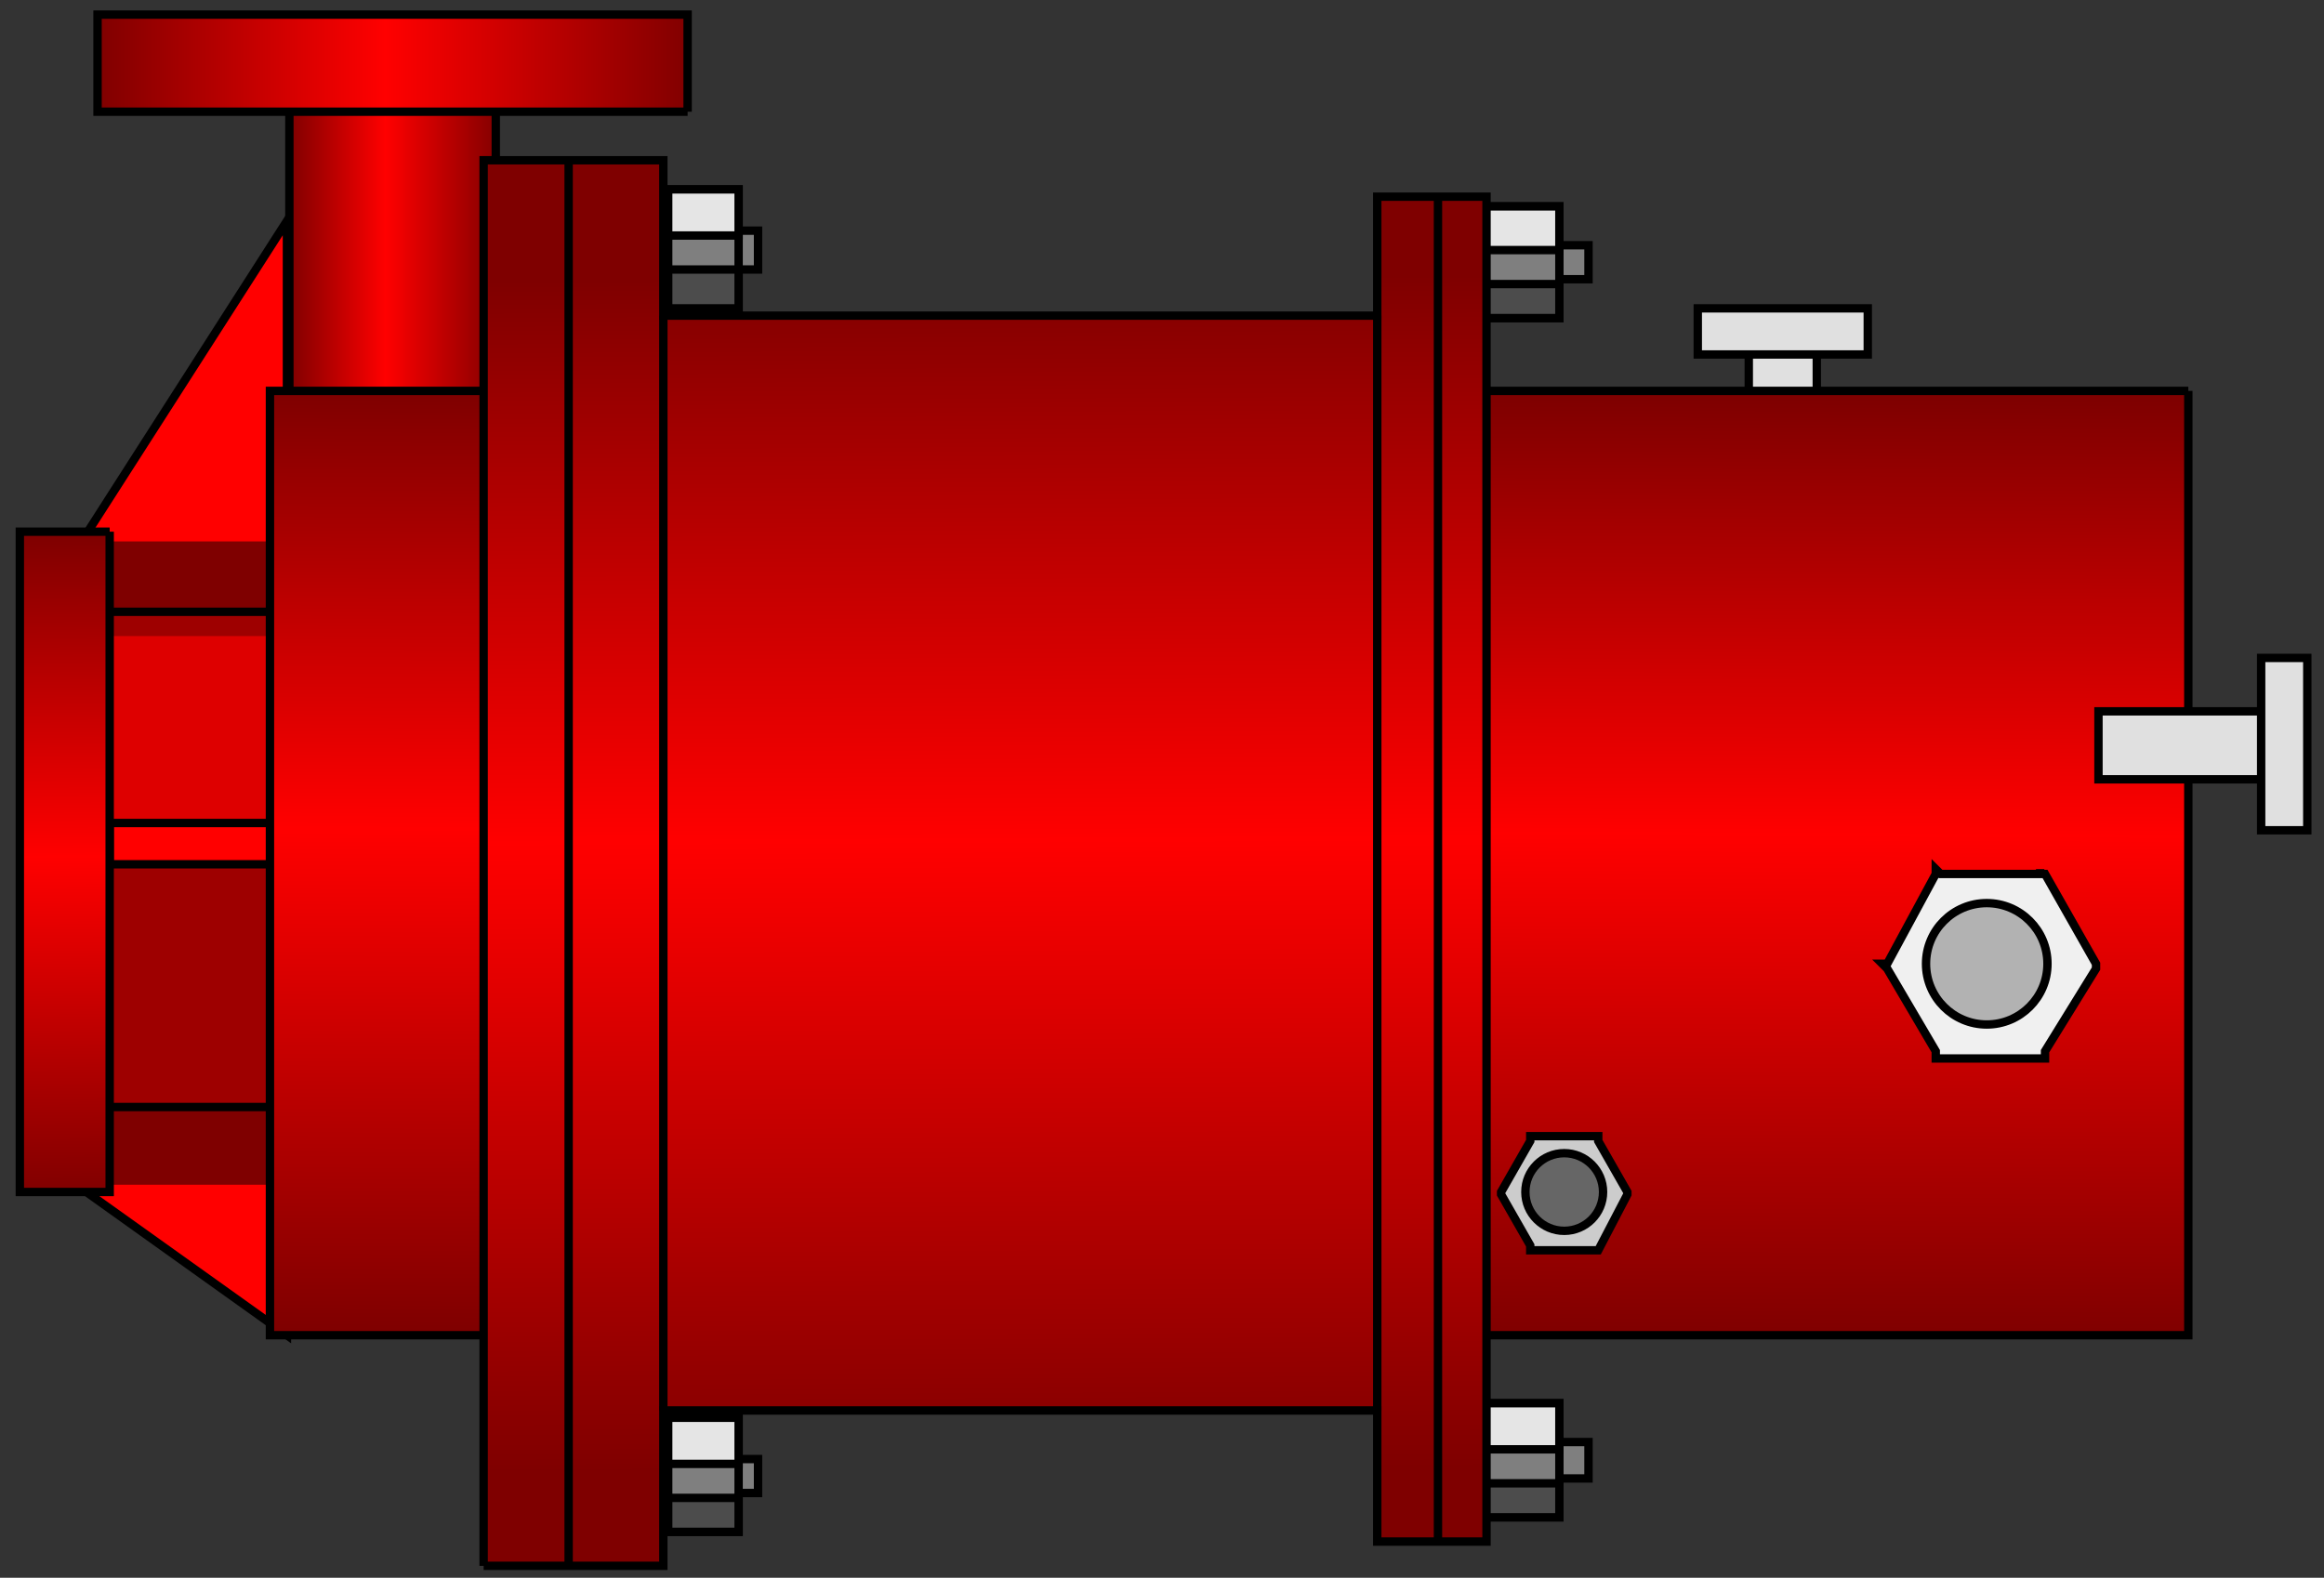 <?xml version="1.0" encoding="utf-8"?>
<!-- Generator: Adobe Illustrator 16.0.0, SVG Export Plug-In . SVG Version: 6.00 Build 0)  -->
<!DOCTYPE svg PUBLIC "-//W3C//DTD SVG 1.1//EN" "http://www.w3.org/Graphics/SVG/1.1/DTD/svg11.dtd">
<svg version="1.1"
	 id="svg2" sodipodi:docname="Pumps1048.svg" inkscape:version="0.48.3.1 r9886" xmlns:dc="http://purl.org/dc/elements/1.1/" xmlns:cc="http://creativecommons.org/ns#" xmlns:rdf="http://www.w3.org/1999/02/22-rdf-syntax-ns#" xmlns:svg="http://www.w3.org/2000/svg" xmlns:sodipodi="http://sodipodi.sourceforge.net/DTD/sodipodi-0.dtd" xmlns:inkscape="http://www.inkscape.org/namespaces/inkscape"
	 xmlns="http://www.w3.org/2000/svg" xmlns:xlink="http://www.w3.org/1999/xlink" x="0px" y="0px" width="138.667px"
	 height="94.167px" viewBox="2.875 3.185 138.667 94.167" enable-background="new 2.875 3.185 138.667 94.167" xml:space="preserve"
	>
<rect x="2.875" y="3.185" width="138.667" height="94.167" fill="#333333" stroke="none"/>
<sodipodi:namedview  id="namedview128" inkscape:current-layer="svg2" inkscape:window-y="-8" inkscape:window-x="-8" inkscape:window-height="848" inkscape:window-width="1440" inkscape:pageshadow="2" inkscape:pageopacity="0" bordercolor="#666666" pagecolor="#ffffff" inkscape:cy="61.435253" inkscape:cx="52.176458" guidetolerance="10" gridtolerance="10" inkscape:zoom="3.7497815" objecttolerance="10" showgrid="false" borderopacity="1" inkscape:window-maximized="1">
	</sodipodi:namedview>
<linearGradient id="path12_1_" gradientUnits="userSpaceOnUse" x1="1455.873" y1="-2233.64" x2="1542.873" y2="-2233.64" gradientTransform="matrix(0.145 0 0 -0.145 -190.946 -305.305)">
	<stop  offset="0" style="stop-color:#7F0000"/>
	<stop  offset="0.453" style="stop-color:#FF0000"/>
	<stop  offset="1" style="stop-color:#7F0000"/>
</linearGradient>
<path id="path12" fill="url(#path12_1_)" stroke="#000000" stroke-width="0.5" d="M32.457,26.95V9.708H20.141V26.95H32.457"/>
<path id="path14" fill="#E0E0E0" stroke="#000000" stroke-width="0.5" d="M107.22,33.76h4.058V23.472h-4.058V33.76z"/>
<path id="path16" fill="#FF0000" stroke="#000000" stroke-width="0.5" d="M5.797,38.541l14.199-22.168v66.504L5.797,72.735V38.541z"
	/>
<path id="path18" fill="#7F0000" d="M8.985,35.499h11.591v38.396H8.985V35.499z"/>
<path id="path20" fill="#9E0000" stroke="#000000" stroke-width="0.5" d="M8.985,39.7h0.724h0.725h0.725h8.693h0.724v0.869v27.819
	v0.869h-0.724H9.709H8.985v-0.869V39.7z"/>
<path id="path22" fill="#DE0000" d="M8.985,41.149h0.724h0.725h0.725h8.693h0.724v0.725v9.708v0.725h-0.724H9.709H8.985v-0.725
	V41.149z"/>
<path id="path24" fill="#FF0000" stroke="#000000" stroke-width="0.5" d="M9.419,52.306h11.156v2.464H9.419V52.306z"/>
<linearGradient id="path34_1_" gradientUnits="userSpaceOnUse" x1="1844.699" y1="-2290.965" x2="1843.044" y2="-2676.745" gradientTransform="matrix(0.145 0 0 -0.145 -190.946 -305.305)">
	<stop  offset="0" style="stop-color:#7F0000"/>
	<stop  offset="0.464" style="stop-color:#FF0000"/>
	<stop  offset="1" style="stop-color:#7F0000"/>
</linearGradient>
<path id="path34" fill="url(#path34_1_)" stroke="#000000" stroke-width="0.5" d="M133.446,26.515H18.982v56.362h114.464V26.515"/>
<path id="path36" fill="#E0E0E0" stroke="#000000" stroke-width="0.5" d="M128.085,45.641v4.057h10.432v-4.057H128.085z"/>
<path id="path38" fill="#7F7F7F" stroke="#000000" stroke-width="0.5" d="M48.105,16.952h-2.028v2.318h2.028V16.952z"/>
<path id="path40" fill="#7F7F7F" stroke="#000000" stroke-width="0.5" d="M48.105,90.268h-2.173v2.027h2.173V90.268z"/>
<path id="path42" fill="#7F7F7F" stroke="#000000" stroke-width="0.5" d="M46.946,14.489h-4.202v7.1h4.202V14.489z"/>
<path id="path44" fill="#7F7F7F" stroke="#000000" stroke-width="0.5" d="M46.946,87.804h-4.202v6.81h4.202V87.804z"/>
<path id="path46" fill="#4C4C4C" stroke="#000000" stroke-width="0.5" d="M46.946,19.271h-4.202v2.318h4.202V19.271z"/>
<path id="path48" fill="#4C4C4C" stroke="#000000" stroke-width="0.5" d="M46.946,92.586h-4.202v2.027h4.202V92.586z"/>
<path id="path50" fill="#E5E5E5" stroke="#000000" stroke-width="0.5" d="M46.946,14.489h-4.202v2.753h4.202V14.489z"/>
<path id="path52" fill="#E5E5E5" stroke="#000000" stroke-width="0.5" d="M46.946,87.804h-4.202v2.753h4.202V87.804z"/>
<path id="path54" fill="#7F7F7F" stroke="#000000" stroke-width="0.5" d="M48.685,53.609h-1.739h-1.738v2.029h1.738h1.739V53.609z"
	/>
<path id="path56" fill="#7F7F7F" stroke="#000000" stroke-width="0.5" d="M46.946,51.146h-4.202v7.1h4.202V51.146z"/>
<path id="path58" fill="#4C4C4C" stroke="#000000" stroke-width="0.5" d="M46.946,55.928h-4.202v2.318h4.202V55.928z"/>
<path id="path60" fill="#E5E5E5" stroke="#000000" stroke-width="0.5" d="M46.946,51.146h-4.202v2.753h4.202V51.146z"/>
<path id="path62" fill="#7F7F7F" stroke="#000000" stroke-width="0.5" d="M97.658,17.822H95.05v2.028h2.607V17.822z"/>
<path id="path64" fill="#7F7F7F" stroke="#000000" stroke-width="0.5" d="M97.658,89.253H95.05v2.173h2.607V89.253z"/>
<path id="path66" fill="#7F7F7F" stroke="#000000" stroke-width="0.5" d="M95.919,15.503h-4.637v6.665h4.637V15.503z"/>
<path id="path68" fill="#7F7F7F" stroke="#000000" stroke-width="0.5" d="M95.919,86.935h-4.637v6.81h4.637V86.935z"/>
<path id="path70" fill="#4C4C4C" stroke="#000000" stroke-width="0.5" d="M95.919,20.14h-4.637v2.029h4.637V20.14z"/>
<path id="path72" fill="#4C4C4C" stroke="#000000" stroke-width="0.5" d="M95.919,91.716h-4.637v2.028h4.637V91.716z"/>
<path id="path74" fill="#E5E5E5" stroke="#000000" stroke-width="0.5" d="M95.919,15.503h-4.637v2.608h4.637V15.503z"/>
<path id="path76" fill="#E5E5E5" stroke="#000000" stroke-width="0.5" d="M95.919,86.935h-4.637v2.753h4.637V86.935z"/>
<path id="path78" fill="#E0E0E0" stroke="#000000" stroke-width="0.5" d="M104.177,21.589h10.143v2.753h-10.143V21.589z"/>
<path id="path80" fill="#E0E0E0" stroke="#000000" stroke-width="0.5" d="M140.545,42.453V52.74h-2.753V42.453H140.545z"/>
<path id="path82" fill="#F0F0F0" stroke="#000000" stroke-width="0.5" d="M118.377,66.359h0.29h5.939h0.291v-0.434l3.042-4.927
	v-0.29l-3.042-5.361h-0.291v-0.289v0.289h-5.939l-0.29-0.289v0.289l-2.897,5.361h-0.291l0.291,0.29l2.897,4.927V66.359z"/>
<path id="path84" fill="#CCCCCC" stroke="#000000" stroke-width="0.5" d="M94.181,77.807h0.289h3.478h0.29l1.738-3.332v-0.146
	l-1.738-3.043v-0.29h-0.29H94.47h-0.289v0.29l-1.739,3.043v0.146l1.739,3.042V77.807z"/>
<circle id="circle86" fill="#B2B2B2" stroke="#000000" stroke-width="0.5" cx="121.419" cy="60.709" r="3.623"/>
<circle id="circle88" fill="#666666" stroke="#000000" stroke-width="0.5" cx="96.208" cy="74.329" r="2.318"/>
<linearGradient id="path98_1_" gradientUnits="userSpaceOnUse" x1="1741.985" y1="-2241.948" x2="1744.697" y2="-2732.279" gradientTransform="matrix(0.145 0 0 -0.145 -190.946 -305.305)">
	<stop  offset="0" style="stop-color:#7F0000"/>
	<stop  offset="0.472" style="stop-color:#FF0000"/>
	<stop  offset="1" style="stop-color:#7F0000"/>
</linearGradient>
<path id="path98" fill="url(#path98_1_)" stroke="#000000" stroke-width="0.5" d="M31.732,96.643V12.75h10.722v9.273h42.598v-7.1
	h6.52v80.27h-6.52v-7.824H42.455v9.273H31.732"/>
<path id="path100" fill="none" stroke="#000000" stroke-width="0.5" d="M42.455,22.023v65.346"/>
<path id="path102" fill="none" stroke="#000000" stroke-width="0.5" d="M36.804,12.75v83.892"/>
<path id="path104" fill="none" stroke="#000000" stroke-width="0.5" d="M85.052,22.023v65.346"/>
<path id="path106" fill="none" stroke="#000000" stroke-width="0.5" d="M88.675,14.924v80.27"/>
<linearGradient id="path116_1_" gradientUnits="userSpaceOnUse" x1="1363.352" y1="-2348.007" x2="1365.39" y2="-2619.756" gradientTransform="matrix(0.145 0 0 -0.145 -190.946 -305.305)">
	<stop  offset="0" style="stop-color:#7F0000"/>
	<stop  offset="0.486" style="stop-color:#FF0000"/>
	<stop  offset="1" style="stop-color:#7F0000"/>
</linearGradient>
<path id="path116" fill="url(#path116_1_)" stroke="#000000" stroke-width="0.5" d="M9.419,34.918H4.058v39.411h5.361V34.918"/>
<linearGradient id="path126_1_" gradientUnits="userSpaceOnUse" x1="1376.873" y1="-2155.142" x2="1621.873" y2="-2155.142" gradientTransform="matrix(0.145 0 0 -0.145 -190.946 -305.305)">
	<stop  offset="0" style="stop-color:#7F0000"/>
	<stop  offset="0.483" style="stop-color:#FF0000"/>
	<stop  offset="1" style="stop-color:#7F0000"/>
</linearGradient>
<path id="path126" fill="url(#path126_1_)" stroke="#000000" stroke-width="0.5" d="M43.903,9.853V4.057H8.695v5.795H43.903"/>
</svg>
